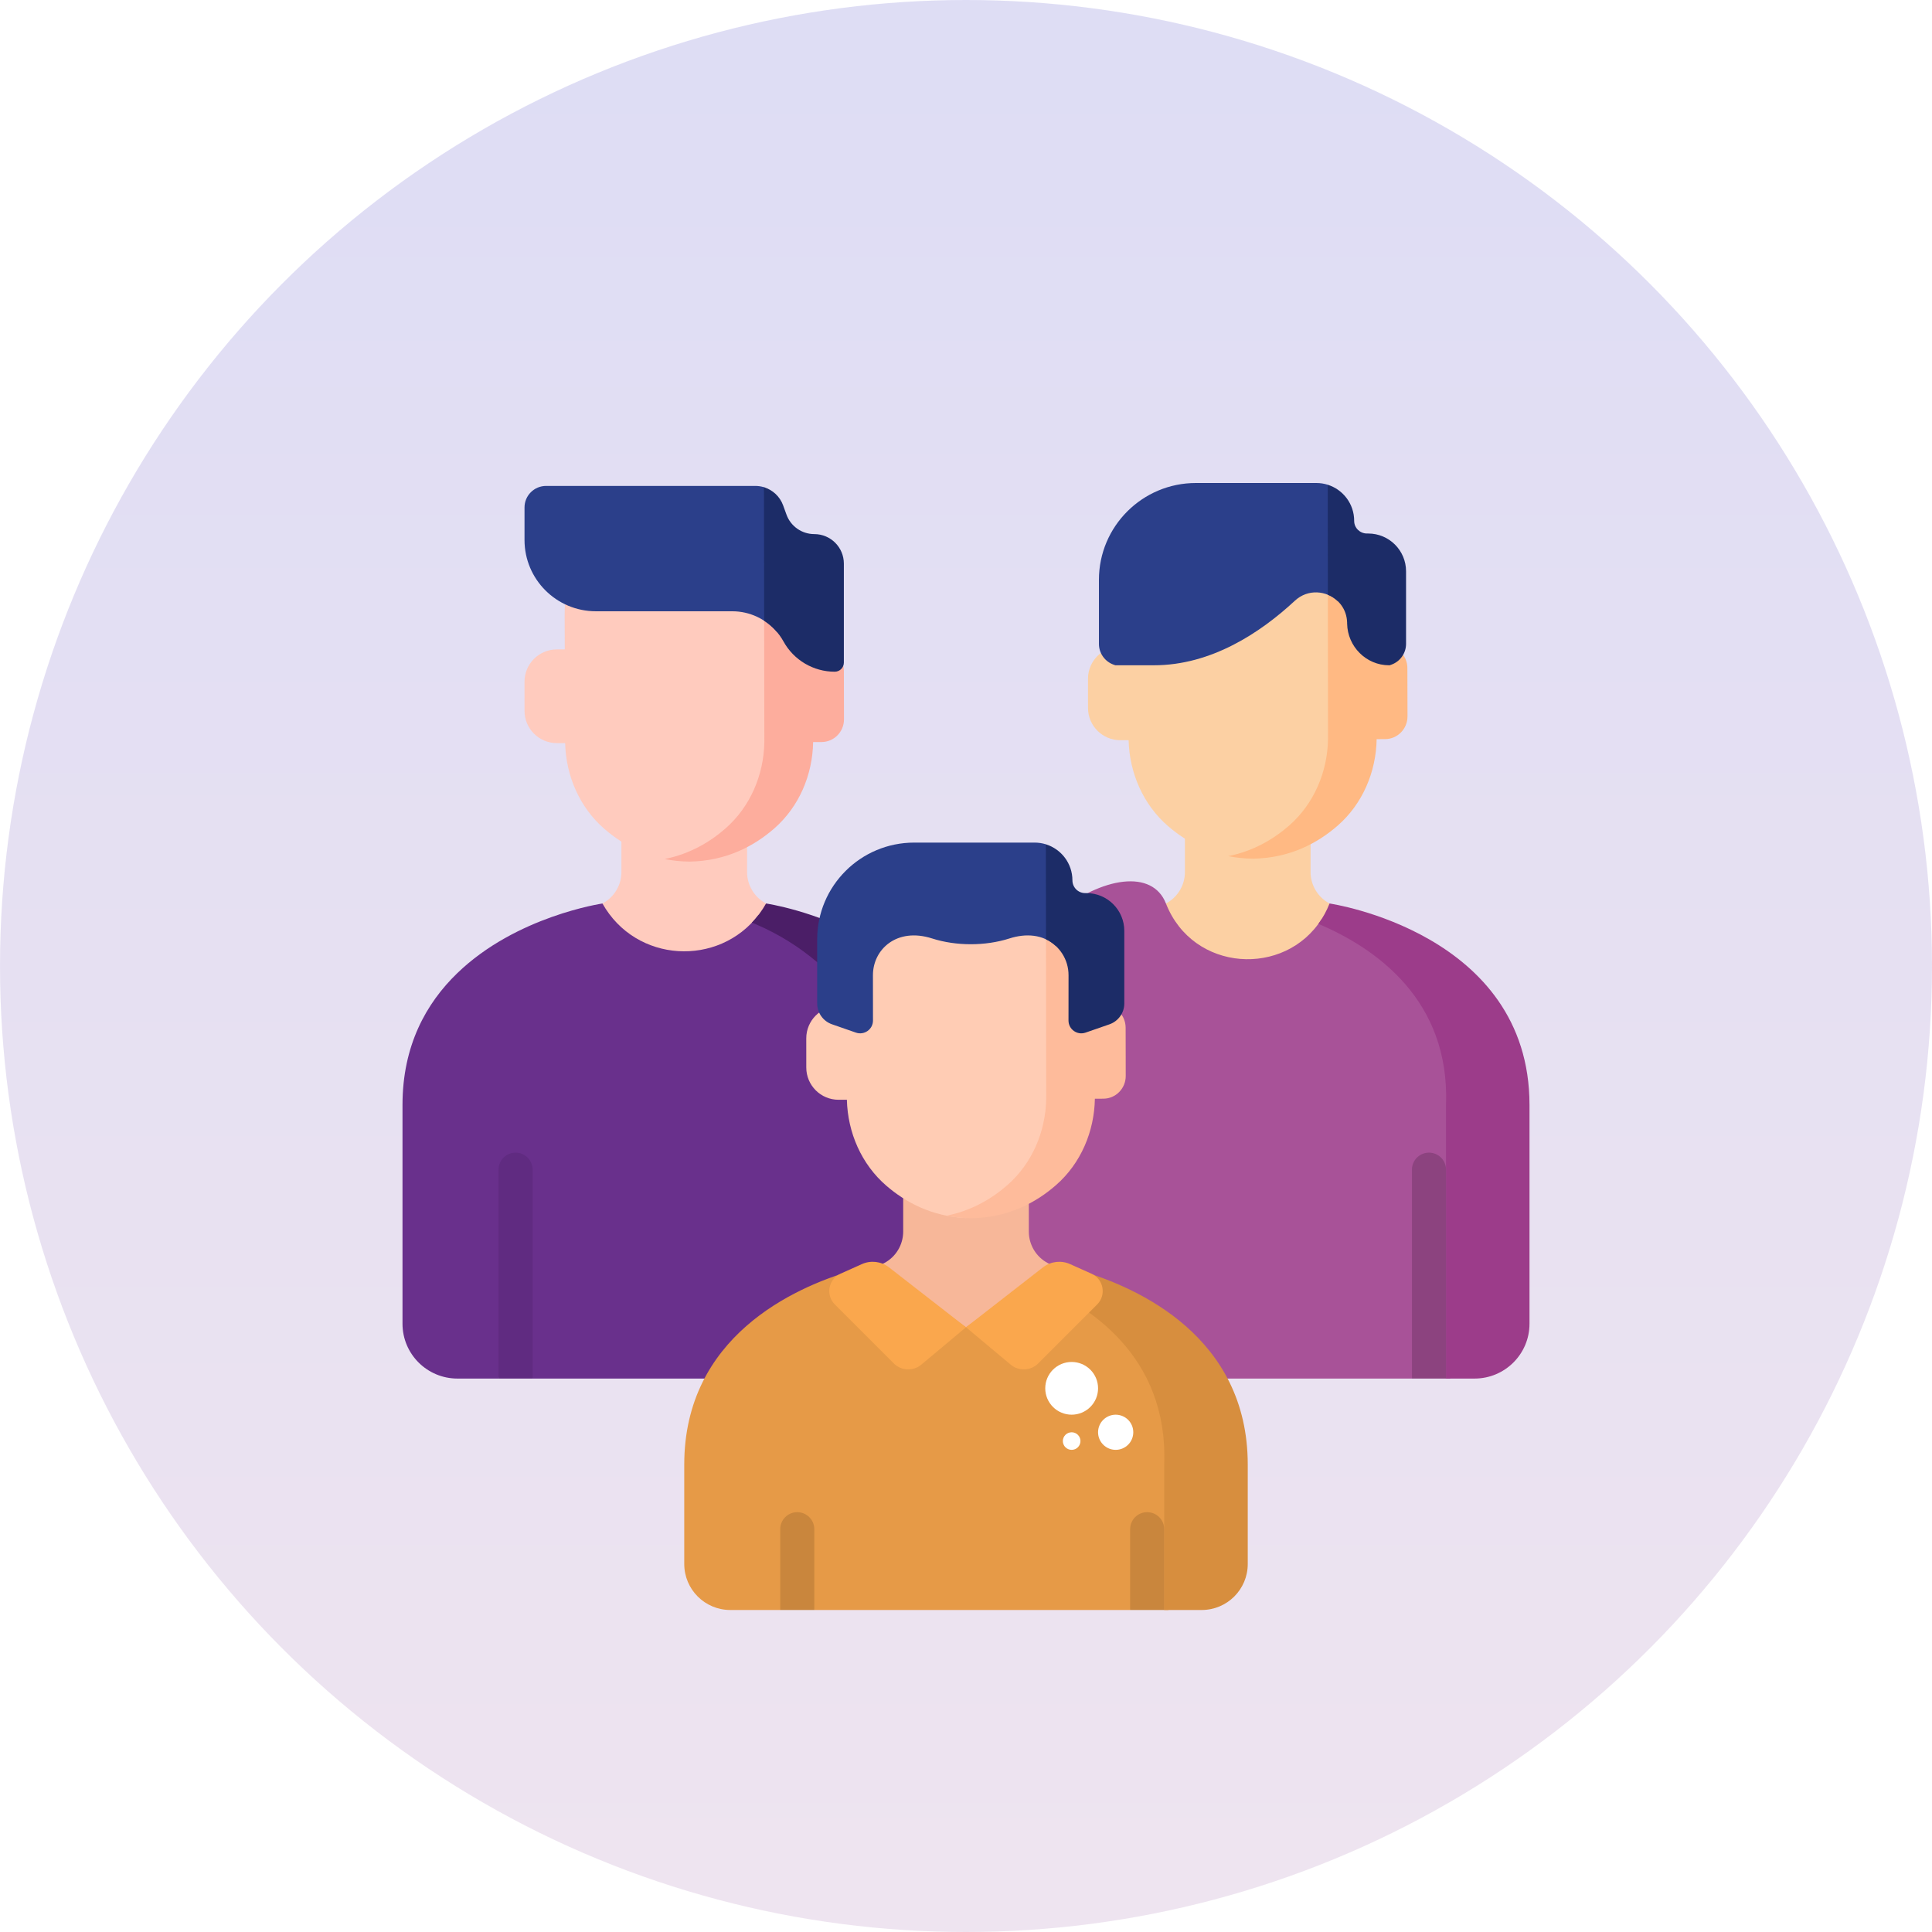 <svg width="96" height="96" viewBox="0 0 96 96" fill="none" xmlns="http://www.w3.org/2000/svg">
<circle opacity="0.5" cx="48" cy="48" r="48" fill="url(#paint0_linear_239_2243)"/>
<g filter="url(#filter0_d_239_2243)">
<path d="M34 46.513C35.977 46.513 39.122 41.247 38.511 41.13L38.065 40.894C37.485 40.588 37.122 39.987 37.122 39.332V35.038H30.878V39.332C30.878 39.987 30.515 40.588 29.935 40.894L29.489 41.13C28.878 41.247 32.023 46.513 34 46.513Z" fill="#FFCBBE"/>
<path d="M38.494 41.806C38.437 41.781 37.981 41.587 37.69 41.463C35.711 44.049 31.602 43.86 29.935 40.894C29.924 40.899 25.66 41.514 22.72 44.358C21.176 45.85 20 47.955 20 50.905V61.775C20 63.28 21.222 64.5 22.73 64.5H24.773C24.773 64.5 25.152 63.512 25.62 63.512C26.087 63.512 26.466 64.5 26.466 64.5H45.771V52.969C45.771 48.139 42.935 43.724 38.494 41.806Z" fill="#69308C"/>
<path d="M38.065 40.894C37.864 41.252 37.626 41.568 37.362 41.844C37.443 41.878 37.524 41.912 37.605 41.947C42.046 43.865 44.882 48.28 44.882 53.11V64.5H48V50.905C48 42.334 38.065 40.894 38.065 40.894Z" fill="#4B1E67"/>
<path d="M36.703 37.33C37.928 36.255 38.602 34.678 38.63 33.042L38.613 22.853C37.464 22.026 35.873 21.672 34.196 21.66C30.964 21.71 28.042 23.024 28.057 26.579L28.062 27.771L28.064 28.27L27.666 28.27C26.78 28.27 26.062 28.988 26.063 29.872L26.064 31.325C26.064 32.209 26.783 32.926 27.669 32.925L28.081 32.925C28.122 34.561 28.809 36.132 30.043 37.197C30.972 37.998 32.252 38.702 33.918 38.8C35.068 38.522 35.991 37.955 36.703 37.33Z" fill="#FFCBBE"/>
<path d="M41.932 29.338C41.929 28.715 41.428 28.213 40.812 28.215L40.392 28.217L40.385 26.527C40.376 24.491 39.404 23.196 37.964 22.458L37.98 32.873C37.953 34.509 37.279 36.086 36.054 37.161C35.293 37.829 34.29 38.431 33.027 38.685C33.416 38.763 33.829 38.809 34.267 38.812C36.104 38.783 37.492 38.026 38.478 37.161C39.703 36.086 40.377 34.509 40.404 32.873L40.826 32.871C41.443 32.868 41.94 32.361 41.937 31.739L41.932 29.338Z" fill="#FDAD9D"/>
<path d="M62 46.513C63.976 46.513 67.121 41.247 66.511 41.13L66.065 40.894C65.485 40.588 65.122 39.987 65.122 39.332V35.039H58.878V39.332C58.878 39.987 58.515 40.588 57.935 40.894L57.489 41.13C56.878 41.247 60.023 46.513 62 46.513Z" fill="#FCD0A3"/>
<path d="M66.271 41.906C66.271 41.906 65.997 41.798 65.674 41.664C63.847 44.564 59.273 44.309 57.935 40.894C56.597 37.479 48 42.334 48 50.905V64.5H70.159C70.159 64.5 70.538 63.511 71.006 63.511C71.473 63.511 71.852 64.5 71.852 64.5H72.049L72.811 63.621V50.905C72.811 45.701 69.149 43.126 66.271 41.906Z" fill="#A85298"/>
<path d="M66.065 40.894C65.917 41.271 65.728 41.607 65.509 41.906C68.387 43.126 72.049 45.701 71.852 50.905V63.646V64.5H73.27C74.778 64.5 76 63.28 76 61.775V50.905C76 42.334 66.065 40.894 66.065 40.894Z" fill="#9C3C8A"/>
<path d="M64.552 37.279C65.777 36.204 66.451 34.627 66.479 31.976L66.468 22.607C65.332 21.852 63.803 21.526 62.195 21.515C58.963 21.565 56.042 22.879 56.057 26.434L56.062 27.626L56.064 28.125L55.666 28.125C54.779 28.125 54.062 28.843 54.062 29.727L54.063 31.18C54.064 32.064 54.782 32.781 55.668 32.78L56.08 32.78C56.122 34.416 56.809 35.987 58.042 37.052C59.003 37.88 60.34 38.603 62.089 38.661C63.09 38.361 63.908 37.844 64.552 37.279Z" fill="#FCD0A3"/>
<path d="M69.932 29.193C69.93 28.57 69.428 28.068 68.812 28.07L68.392 28.072L68.385 26.382C68.376 24.352 67.41 23.059 65.977 22.32L65.989 32.728C65.961 34.364 65.287 35.941 64.063 37.016C63.3 37.685 62.297 38.288 61.032 38.541C61.419 38.618 61.83 38.664 62.267 38.667C64.105 38.638 65.493 37.881 66.478 37.016C67.703 35.941 68.377 34.364 68.405 32.728L68.827 32.726C69.443 32.723 69.94 32.216 69.938 31.594L69.932 29.193Z" fill="#FFB983"/>
<path d="M66.472 25.871L66.466 20.788L65.975 20.087C65.796 20.03 65.606 20 65.408 20H59.425C56.763 20 54.605 22.155 54.605 24.812V27.993C54.605 28.46 54.901 28.876 55.343 29.03L55.42 29.057H57.34C60.183 29.057 62.622 27.446 64.34 25.851C64.992 25.246 65.92 25.343 66.472 25.871Z" fill="#2B3F8A"/>
<path d="M67.986 22.51H67.923C67.575 22.51 67.287 22.231 67.288 21.884C67.291 21.041 66.738 20.328 65.975 20.087L65.981 25.552C66.507 25.767 66.917 26.264 66.937 26.928C66.937 26.948 66.938 26.968 66.938 26.989C66.96 28.126 67.884 29.057 69.023 29.057H69.05L69.128 29.03C69.57 28.876 69.866 28.46 69.866 27.993V24.387C69.866 23.351 69.024 22.51 67.986 22.51Z" fill="#1C2C67"/>
<path d="M38.621 27.422L38.61 21.263C38.61 21.263 38.206 20.283 37.954 20.207C37.819 20.167 37.677 20.145 37.532 20.145H27.135C26.543 20.145 26.063 20.625 26.063 21.216V22.832C26.063 24.788 27.651 26.374 29.61 26.374H36.386C37.259 26.374 38.075 26.765 38.621 27.422Z" fill="#2B3F8A"/>
<path d="M40.462 22.539C39.843 22.539 39.29 22.152 39.08 21.571L38.914 21.114C38.753 20.669 38.392 20.339 37.954 20.208C37.957 20.285 37.961 20.363 37.961 20.442L37.971 26.845C38.364 27.101 38.697 27.45 38.932 27.875C39.443 28.802 40.418 29.377 41.477 29.377C41.728 29.377 41.931 29.174 41.931 28.924V24.006C41.931 23.196 41.273 22.539 40.462 22.539Z" fill="#1C2C67"/>
<path d="M48 64.38C49.977 64.38 53.122 59.115 52.511 58.997L52.065 58.762C51.485 58.456 51.122 57.854 51.122 57.199V52.906H44.878V57.199C44.878 57.854 44.515 58.456 43.935 58.762L43.489 58.997C42.879 59.115 46.024 64.38 48 64.38Z" fill="#F7B799"/>
<path d="M51.844 59.253C51.525 59.387 51.229 59.58 50.973 59.83L48 61.951L45.027 59.83C44.305 59.124 43.257 58.862 42.288 59.148C39.464 59.982 34 62.416 34 68.773V73.714C34 74.977 35.025 76 36.29 76H38.769C38.769 76 39.148 75.465 39.615 75.465C40.083 75.465 40.462 76 40.462 76H56.156C56.156 76 56.535 75.465 57.002 75.465C57.47 75.465 57.849 76 57.849 76H58.053L58.618 75.082V68.773C58.618 63.761 54.736 60.61 51.844 59.253Z" fill="#E69A47"/>
<path d="M53.712 59.148C52.836 58.89 51.896 59.08 51.19 59.641C54.108 60.802 58.053 63.371 57.849 68.773V75.651V76H59.71C60.975 76 62 74.977 62 73.714V68.773C62 62.416 56.536 59.982 53.712 59.148Z" fill="#D78E3E"/>
<path d="M50.545 55.118C51.769 54.043 52.443 52.466 52.471 50.83L52.457 40.467C49.576 38.563 42.034 38.756 42.057 44.301L42.062 45.493L42.065 45.992L41.666 45.992C40.78 45.993 40.062 46.71 40.063 47.595L40.064 49.047C40.065 49.931 40.783 50.648 41.669 50.647L42.081 50.647C42.122 52.283 42.809 53.855 44.043 54.919C44.986 55.733 46.293 56.445 47.997 56.525C49.037 56.23 49.882 55.699 50.545 55.118Z" fill="#FFCCB4"/>
<path d="M55.932 47.06C55.929 46.438 55.428 45.935 54.812 45.938L54.391 45.94L54.384 44.249C54.376 42.217 53.407 40.923 51.971 40.184L51.986 50.595C51.958 52.231 51.285 53.809 50.06 54.883C49.298 55.552 48.294 56.155 47.03 56.408C47.418 56.486 47.829 56.531 48.267 56.534C50.104 56.506 51.492 55.748 52.478 54.883C53.703 53.809 54.376 52.231 54.404 50.595L54.826 50.593C55.442 50.591 55.94 50.084 55.937 49.461L55.932 47.06Z" fill="#FEBB9B"/>
<path d="M53.173 58.813L54.233 59.288C54.839 59.559 54.985 60.352 54.516 60.82L51.579 63.757C51.206 64.119 50.62 64.141 50.221 63.809L48 61.951L51.844 58.959C52.228 58.673 52.736 58.617 53.173 58.813Z" fill="#FAA74D"/>
<path d="M42.827 58.813L41.766 59.288C41.161 59.559 41.015 60.352 41.484 60.82L44.421 63.757C44.793 64.119 45.38 64.141 45.779 63.809L48 61.951L44.155 58.959C43.772 58.673 43.263 58.617 42.827 58.813Z" fill="#FAA74D"/>
<path d="M50.156 42.632C50.972 42.37 51.833 42.42 52.461 43.003L52.454 38.557L51.968 37.952C51.791 37.897 51.603 37.868 51.408 37.868H45.426C42.763 37.868 40.605 40.022 40.605 42.68V45.861C40.605 46.328 40.901 46.744 41.343 46.897L42.53 47.31C42.946 47.454 43.379 47.146 43.378 46.708L43.376 44.465C43.37 43.181 44.556 42.067 46.314 42.631C47.507 43.014 48.964 43.014 50.156 42.632Z" fill="#2B3F8A"/>
<path d="M53.986 40.378H53.923C53.572 40.378 53.288 40.094 53.288 39.744C53.288 38.903 52.733 38.19 51.968 37.953L51.975 42.673C52.639 42.991 53.098 43.674 53.095 44.465L53.093 46.708C53.092 47.147 53.526 47.455 53.941 47.31L55.128 46.898C55.57 46.744 55.866 46.328 55.866 45.861V42.255C55.866 41.218 55.024 40.378 53.986 40.378Z" fill="#1C2C67"/>
<path d="M54.562 64.985C54.562 65.332 54.424 65.666 54.178 65.911C53.932 66.157 53.598 66.295 53.25 66.295C52.902 66.295 52.568 66.157 52.322 65.911C52.076 65.666 51.938 65.332 51.938 64.985C51.938 64.813 51.971 64.642 52.037 64.484C52.103 64.325 52.2 64.18 52.322 64.058C52.444 63.937 52.589 63.84 52.748 63.774C52.907 63.709 53.078 63.675 53.25 63.675C53.422 63.675 53.593 63.709 53.752 63.774C53.911 63.84 54.056 63.937 54.178 64.058C54.3 64.18 54.397 64.325 54.463 64.484C54.529 64.642 54.562 64.813 54.562 64.985Z" fill="white"/>
<path d="M56.312 67.169C56.312 67.4 56.22 67.623 56.056 67.786C55.892 67.95 55.67 68.042 55.438 68.042C55.205 68.042 54.983 67.95 54.819 67.786C54.655 67.623 54.562 67.4 54.562 67.169C54.562 67.054 54.585 66.94 54.629 66.834C54.673 66.728 54.737 66.632 54.819 66.551C54.9 66.47 54.996 66.406 55.103 66.362C55.209 66.318 55.323 66.295 55.438 66.295C55.552 66.295 55.666 66.318 55.772 66.362C55.879 66.406 55.975 66.47 56.056 66.551C56.138 66.632 56.202 66.728 56.246 66.834C56.29 66.94 56.312 67.054 56.312 67.169Z" fill="white"/>
<path d="M53.688 67.605C53.688 67.49 53.641 67.378 53.559 67.296C53.477 67.215 53.366 67.169 53.25 67.169C53.134 67.169 53.023 67.215 52.941 67.296C52.859 67.378 52.812 67.49 52.812 67.605C52.812 67.663 52.824 67.719 52.846 67.772C52.868 67.825 52.9 67.874 52.941 67.914C52.981 67.955 53.029 67.987 53.083 68.009C53.136 68.031 53.193 68.042 53.25 68.042C53.307 68.042 53.364 68.031 53.417 68.009C53.471 67.987 53.519 67.955 53.559 67.914C53.6 67.874 53.632 67.825 53.654 67.772C53.676 67.719 53.688 67.663 53.688 67.605Z" fill="white"/>
<path d="M26.466 64.5V54.119C26.466 53.652 26.087 53.274 25.62 53.274C25.152 53.274 24.773 53.652 24.773 54.119V64.5H26.466Z" fill="#602B81"/>
<path d="M71.006 53.274C70.538 53.274 70.159 53.652 70.159 54.119V64.5H71.853V54.119C71.852 53.652 71.473 53.274 71.006 53.274Z" fill="#8C437F"/>
<path d="M40.462 75.998V71.984C40.462 71.517 40.083 71.139 39.615 71.139C39.148 71.139 38.769 71.517 38.769 71.984V75.998C38.769 75.999 38.769 75.999 38.769 76H40.462C40.462 75.999 40.462 75.999 40.462 75.998Z" fill="#C9863D"/>
<path d="M57.002 71.139C56.535 71.139 56.156 71.517 56.156 71.984V75.998C56.156 75.999 56.156 75.999 56.156 76H57.849C57.849 75.999 57.849 75.999 57.849 75.998V71.984C57.849 71.517 57.47 71.139 57.002 71.139Z" fill="#C9863D"/>
</g>
<defs>
<filter id="filter0_d_239_2243" x="16" y="20" width="64" height="64" filterUnits="userSpaceOnUse" color-interpolation-filters="sRGB">
<feFlood flood-opacity="0" result="BackgroundImageFix"/>
<feColorMatrix in="SourceAlpha" type="matrix" values="0 0 0 0 0 0 0 0 0 0 0 0 0 0 0 0 0 0 127 0" result="hardAlpha"/>
<feOffset dy="4"/>
<feGaussianBlur stdDeviation="2"/>
<feComposite in2="hardAlpha" operator="out"/>
<feColorMatrix type="matrix" values="0 0 0 0 0.706 0 0 0 0 0.594 0 0 0 0 0.775 0 0 0 1 0"/>
<feBlend mode="normal" in2="BackgroundImageFix" result="effect1_dropShadow_239_2243"/>
<feBlend mode="normal" in="SourceGraphic" in2="effect1_dropShadow_239_2243" result="shape"/>
</filter>
<linearGradient id="paint0_linear_239_2243" x1="48" y1="0" x2="48" y2="96" gradientUnits="userSpaceOnUse">
<stop stop-color="#BDBBEB"/>
<stop offset="1" stop-color="#DFCAE1"/>
</linearGradient>
</defs>
</svg>
